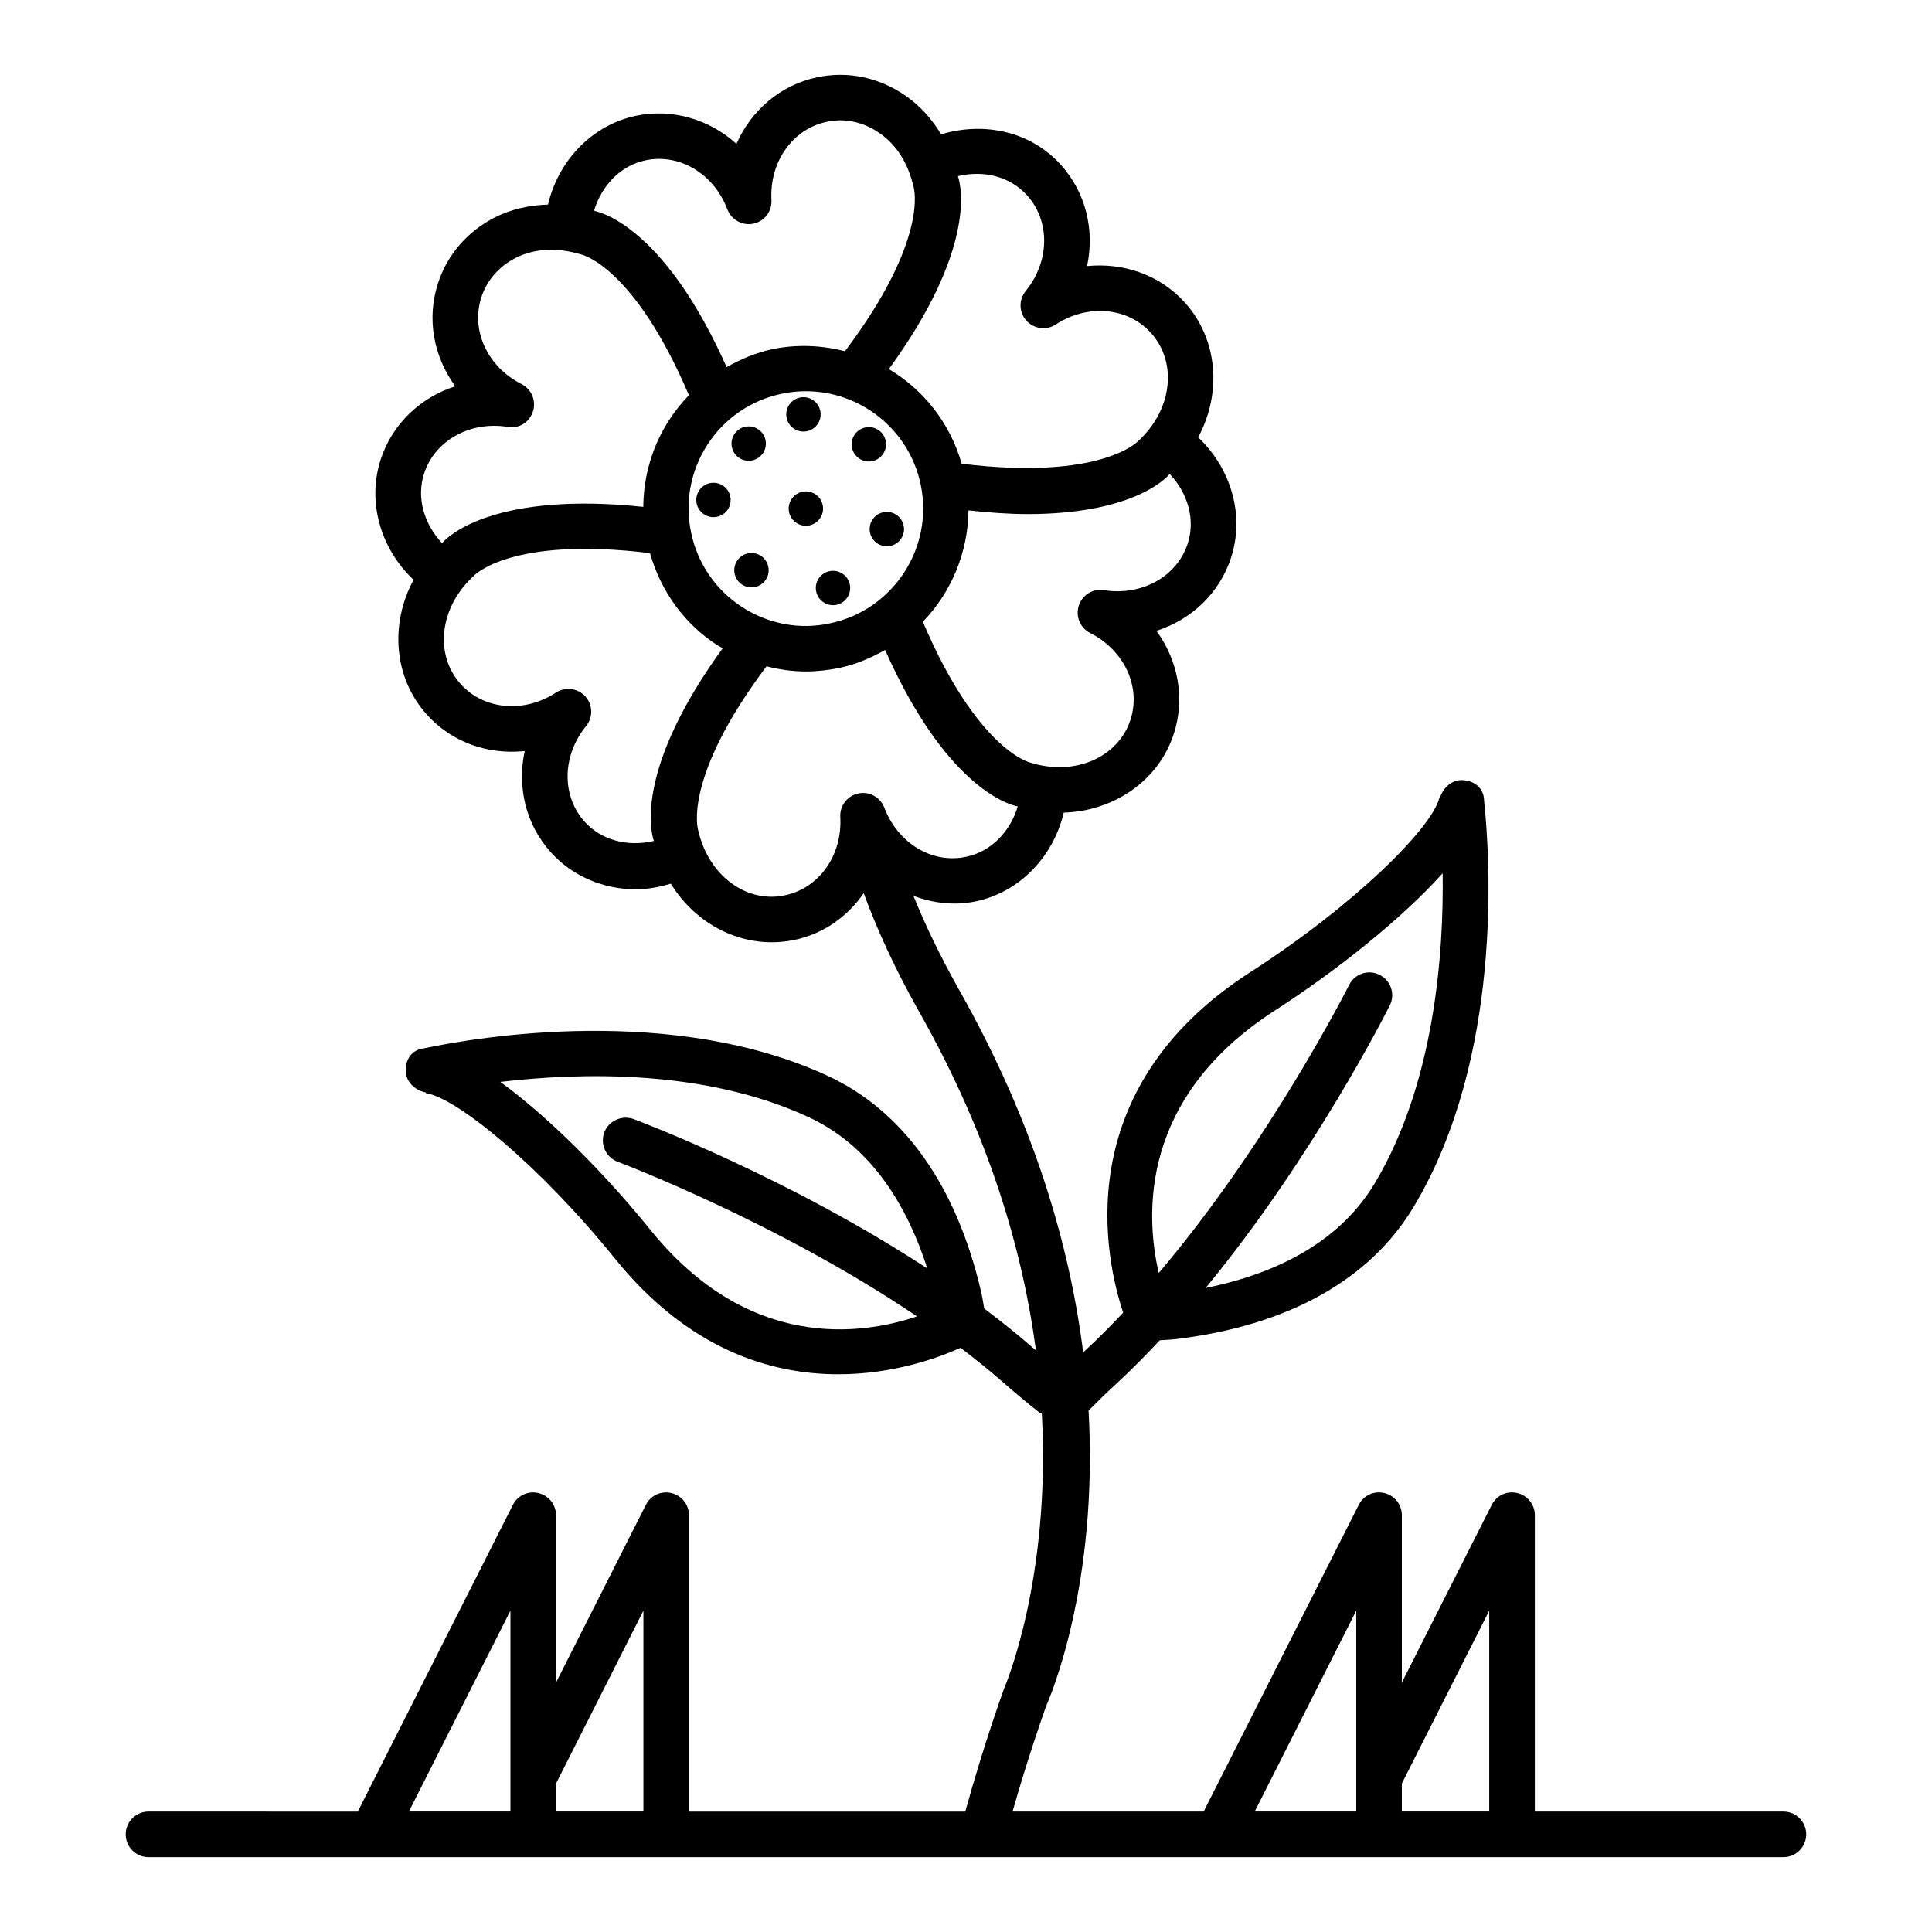 <?xml version="1.0" encoding="UTF-8"?>
<!-- Uploaded to: ICON Repo, www.iconrepo.com, Generator: ICON Repo Mixer Tools -->
<svg fill="#000000" width="800px" height="800px" version="1.1" viewBox="144 144 512 512" xmlns="http://www.w3.org/2000/svg">
 <g>
  <path d="m357.87 258.27c2.461-0.523 4.031-2.941 3.508-5.402-0.523-2.461-2.941-4.031-5.402-3.508-2.461 0.523-4.031 2.941-3.508 5.402 0.523 2.461 2.941 4.031 5.402 3.508z"/>
  <path d="m362.02 277.83c-0.523-2.461-2.941-4.031-5.402-3.508-2.461 0.523-4.031 2.941-3.508 5.402 0.523 2.461 2.941 4.031 5.402 3.508 2.461-0.52 4.031-2.941 3.508-5.402z"/>
  <path d="m343.36 266.01c2.461-0.523 4.031-2.941 3.508-5.402-0.523-2.461-2.941-4.031-5.402-3.508-2.461 0.523-4.031 2.941-3.508 5.402 0.523 2.461 2.941 4.031 5.402 3.508z"/>
  <path d="m375.2 266.2c2.461-0.523 4.031-2.941 3.508-5.402-0.523-2.461-2.941-4.031-5.402-3.508-2.461 0.523-4.031 2.941-3.508 5.402 0.523 2.461 2.941 4.031 5.402 3.508z"/>
  <path d="m342.2 290.65c-2.461 0.523-4.031 2.941-3.508 5.402 0.523 2.461 2.941 4.031 5.402 3.508 2.461-0.523 4.031-2.941 3.508-5.402-0.523-2.461-2.941-4.031-5.402-3.508z"/>
  <path d="m360.3 300.77c0.523 2.461 2.941 4.031 5.402 3.508 2.461-0.523 4.031-2.941 3.508-5.402-0.523-2.461-2.941-4.031-5.402-3.508-2.461 0.52-4.031 2.941-3.508 5.402z"/>
  <path d="m374.57 285.16c0.523 2.461 2.941 4.031 5.402 3.508 2.461-0.523 4.031-2.941 3.508-5.402-0.523-2.461-2.941-4.031-5.402-3.508-2.461 0.52-4.031 2.941-3.508 5.402z"/>
  <path d="m332.13 272.04c-2.461 0.523-4.031 2.941-3.508 5.402 0.523 2.461 2.941 4.031 5.402 3.508 2.461-0.523 4.031-2.941 3.508-5.402-0.52-2.461-2.938-4.031-5.402-3.508z"/>
  <path d="m616.64 624.08h-65.887v-78.543c0-2.801-1.93-5.215-4.641-5.863-2.769-0.68-5.523 0.648-6.793 3.137l-23.809 47.082v-44.355c0-2.801-1.93-5.215-4.641-5.863-2.785-0.68-5.539 0.648-6.793 3.137l-41.094 81.27h-50.648c4.531-15.941 8.969-28.109 8.957-28.109 0.918-2.031 13.805-31.883 11.191-78.156 2.281-2.277 4.574-4.562 7.164-6.926 4.023-3.695 7.906-7.648 11.707-11.699 1.547-0.098 3.106-0.172 4.617-0.352 29.453-3.609 51.141-15.719 62.691-35.051 23.676-39.516 20.258-92.406 18.637-107.6 0-3.328-2.668-5.453-5.996-5.453-2.711 0-4.981 2.195-5.731 4.805l-0.148-0.031c0 0.016-0.016 0.031-0.016 0.043-2.031 8.016-22.617 28.422-50.02 46.055-48.848 31.41-38.238 76.828-33.73 90.262-3.316 3.508-6.688 6.93-10.16 10.117-0.16 0.148-0.285 0.285-0.445 0.434-3.516-27.852-12.727-60.406-32.793-95.949-5-8.871-8.992-17.152-12.191-25.066 5.215 1.957 10.871 2.656 16.566 1.461 11.551-2.457 20.477-11.758 23.273-23.516 13.141-0.395 25.066-8.293 29.16-20.863 3.062-9.461 1.121-19.461-4.598-27.301 9.238-2.977 16.691-9.93 19.773-19.391 3.648-11.219 0.051-23.598-8.715-31.895 6.246-11.582 5.336-25.875-3.512-35.703-6.644-7.394-16.355-10.652-25.93-9.68 2.031-9.473-0.266-19.418-6.926-26.816-7.93-8.812-20.16-11.559-31.758-8.109-2.379-3.965-5.465-7.453-9.273-10.133-7.043-4.922-15.367-6.719-23.59-4.981-9.738 2.062-17.445 8.75-21.363 17.637-7.191-6.496-17.004-9.445-26.684-7.426-11.559 2.461-20.48 11.77-23.27 23.531-4.91 0.137-9.746 1.203-14.094 3.402-7.266 3.711-12.613 9.902-15.043 17.43-3.094 9.461-1.148 19.477 4.566 27.316-9.223 2.977-16.68 9.945-19.758 19.391-3.648 11.23-0.066 23.602 8.703 31.895-6.246 11.582-5.332 25.867 3.512 35.703 6.644 7.394 16.223 10.695 25.945 9.68-2.047 9.473 0.25 19.418 6.91 26.816 5.773 6.422 14.039 9.828 22.602 9.828 3.082 0 6.168-0.602 9.219-1.5 5.812 9.512 15.918 15.527 26.73 15.527 2.004 0 4.051-0.207 6.086-0.633 7.68-1.625 14.008-6.188 18.297-12.375 3.656 9.977 8.48 20.422 14.84 31.691 18.586 32.922 27.32 63.324 30.797 89.465-0.387-0.336-0.746-0.605-1.137-0.949-4.008-3.516-8.25-6.871-12.578-10.137-0.25-1.461-0.465-2.941-0.797-4.359-6.527-28.215-20.598-48.031-40.68-57.312-40.973-18.945-92.305-10.387-106.95-7.293-0.031 0-0.059 0.016-0.09 0.016-3.301 0.367-5.082 3.211-4.731 6.512 0.281 2.68 2.668 4.699 5.32 5.188l-0.031 0.191h0.074c8.016 1.164 30.012 19.035 50.004 43.789 19.535 24.18 41.355 30.691 59.199 30.691 14.75 0 26.656-4.414 32.418-7.004 3.75 2.856 7.422 5.769 10.883 8.801 3.508 3.078 6.894 5.906 10.211 8.5 0.133 0.105 0.312 0.062 0.449 0.156 2.371 43.867-9.668 72.047-9.969 72.746-0.23 0.641-5.336 14.617-10.32 32.695h-73.219v-78.543c0-2.801-1.93-5.215-4.641-5.863-2.785-0.68-5.539 0.648-6.793 3.137l-23.809 47.082v-44.355c0-2.801-1.93-5.215-4.641-5.863-2.769-0.68-5.539 0.648-6.793 3.137l-41.094 81.27-55.465-0.008c-3.328 0-6.039 2.711-6.039 6.039 0 3.332 2.711 6.043 6.039 6.043h433.28c3.328 0 6.039-2.711 6.039-6.039 0.004-3.332-2.707-6.043-6.039-6.043zm-134.71-212.34c16.281-10.477 33.504-24.191 44.391-36.316 0.293 21.305-2.137 55.664-18.004 82.168-10.168 16.973-28.574 24.465-44.805 27.738 28.434-34.566 47.789-72.863 48.797-74.887 1.504-2.977 0.293-6.602-2.695-8.09-2.977-1.531-6.617-0.309-8.09 2.695-0.254 0.5-21.027 41.613-50.441 76.305-3.582-15.445-5.074-46.5 30.848-69.613zm-23.176-123.68c-2.844 8.766-12.184 13.906-22.16 12.348-3.035-0.5-5.773 1.281-6.703 4.082-0.914 2.844 0.367 5.922 3.019 7.266 9.031 4.555 13.523 14.234 10.68 23-3.227 9.902-14.688 15.07-26.594 11.328-0.141-0.027-13.957-3.344-28.43-37.305 7.527-7.801 11.961-18.336 12.094-29.512 5.66 0.594 10.969 0.973 15.555 0.973 26.773 0 36.102-8.645 37.766-10.633 4.812 5.094 6.848 12.066 4.773 18.453zm-118.12 16.797c-6.969-4.539-11.742-11.492-13.465-19.625-1.738-8.117-0.191-16.43 4.316-23.398 4.523-6.969 11.492-11.742 19.609-13.465 2.164-0.473 4.332-0.691 6.469-0.691 14.379 0 27.316 10.035 30.41 24.633 3.566 16.766-7.176 33.312-23.941 36.863-8.105 1.785-16.414 0.191-23.398-4.316zm75.555-109.09c6.172 6.867 6.012 17.531-0.367 25.355-1.887 2.297-1.812 5.644 0.176 7.852 2.019 2.211 5.305 2.652 7.793 1.016 8.457-5.512 19.094-4.598 25.254 2.269 6.969 7.75 5.731 20.273-3.461 28.672-0.113 0.113-9.93 10.461-46.723 5.965-3.125-10.859-10.141-19.633-19.305-25.082 22.781-31.32 19.371-48.051 18.297-51.133 6.832-1.641 13.805 0.051 18.336 5.086zm-101.19-9.266c9.09-1.961 18.195 3.551 21.777 13.008 1.062 2.769 4.023 4.375 6.894 3.758 2.918-0.617 4.938-3.269 4.773-6.246-0.559-10.105 5.586-18.828 14.602-20.73 4.805-1.09 9.871 0.031 14.145 3.051 4.406 3.094 7.469 7.824 8.945 14.293 0.043 0.141 4.106 13.816-18.199 43.43-6.168-1.547-12.715-1.906-19.344-0.508-4.312 0.918-8.289 2.637-12.035 4.731-15.738-35.395-31.953-40.824-35.137-41.426 2.008-6.711 7.023-11.965 13.578-13.359zm-58.609 82.992c2.844-8.781 12.199-13.953 22.145-12.359 3.078 0.559 5.773-1.281 6.703-4.082 0.914-2.828-0.367-5.906-3.019-7.266-9.031-4.566-13.512-14.234-10.652-23.016 1.445-4.465 4.656-8.164 9.047-10.402 4.965-2.519 10.977-2.918 17.52-0.898 0.145 0.027 13.961 3.269 28.438 37.266-1.918 1.984-3.668 4.156-5.203 6.523-4.531 6.977-6.824 14.941-6.891 23.062-38.961-4.078-51.59 7.496-53.316 9.617-4.805-5.09-6.856-12.066-4.769-18.445zm42.551 92.277c-6.172-6.852-6.012-17.52 0.383-25.355 1.871-2.312 1.797-5.644-0.207-7.852-1.973-2.195-5.258-2.637-7.781-1.016-8.441 5.512-19.094 4.598-25.254-2.269-6.969-7.75-5.715-20.273 3.477-28.672 0.102-0.117 9.789-10.547 46.695-6.023 2.863 10.027 8.988 18.652 17.809 24.379 0.477 0.309 0.992 0.527 1.477 0.816-22.773 31.32-19.328 48.035-18.258 51.086-6.816 1.609-13.871-0.117-18.34-5.094zm67.746-1.254c0.574 10.105-5.57 18.812-14.586 20.73-10.211 2.254-20.422-5.172-23.102-17.34-0.043-0.141-4.09-13.773 18.137-43.324 3.379 0.844 6.828 1.363 10.328 1.363 3.019 0 6.055-0.324 9.074-0.957 4.371-0.93 8.324-2.664 12.027-4.746 15.73 35.441 31.949 40.863 35.152 41.473-2.016 6.691-7.031 11.93-13.586 13.324-9.074 2.004-18.18-3.551-21.777-13.008-1.062-2.769-4.008-4.391-6.894-3.758-2.918 0.629-4.938 3.266-4.773 6.242zm-50.344 109.39c-11.816-14.645-26.859-29.836-39.75-39.191 21.215-2.504 54.25-3.391 81.684 9.328 17.438 8.055 26.59 24.867 31.469 40.113-36.578-23.973-75.762-38.82-77.836-39.598-3.062-1.105-6.586 0.414-7.766 3.535-1.164 3.125 0.426 6.602 3.535 7.781 0.523 0.184 42.559 16.105 79.34 40.992-14.801 4.977-44.656 9.234-70.676-22.961zm222.32 100.93v53.23h-23.16v-7.41zm-35.242 0v53.23h-26.906zm-188.91 0v53.23h-23.16v-7.41zm-35.242 0v53.23h-26.906z"/>
 </g>
</svg>
